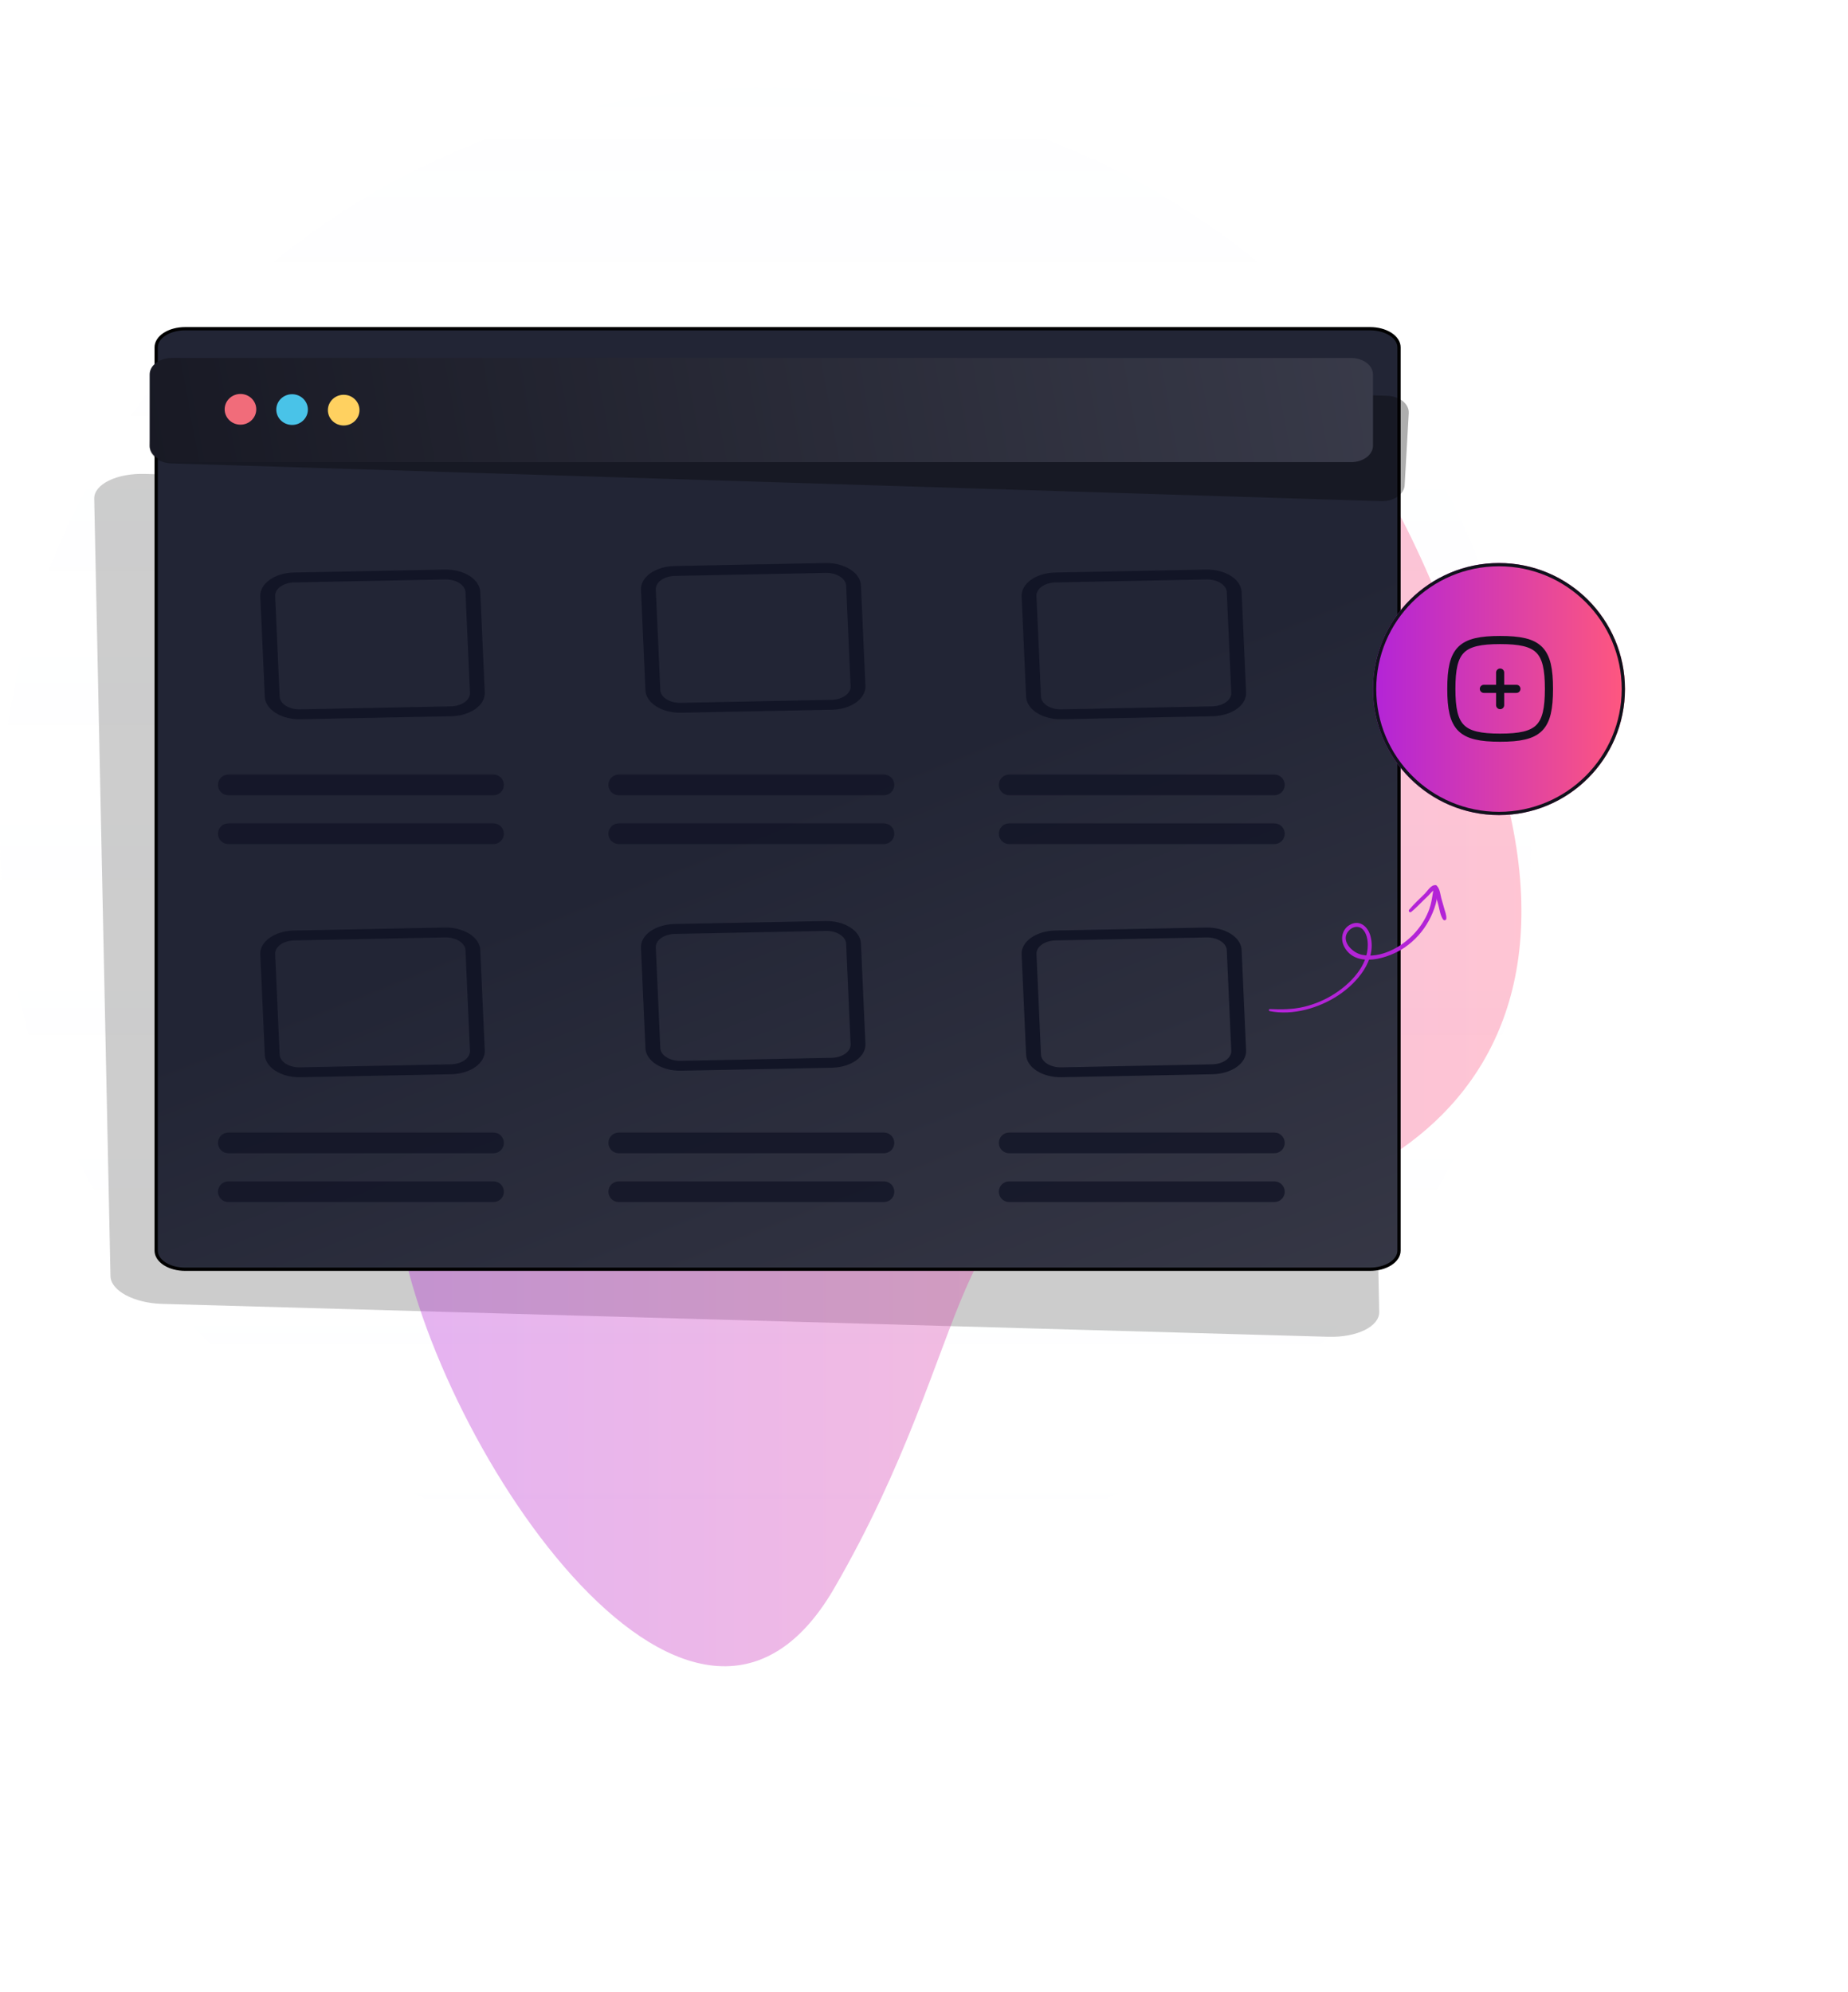 <svg xmlns="http://www.w3.org/2000/svg" width="568" height="612" viewBox="0 0 568 612" fill="none"><g clip-path="url(#clip0_29_536)"><g style="mix-blend-mode:multiply" opacity="0.2"><path d="M423.913 403.105L418.918 164.251C418.824 159.785 411.713 155.966 403.036 155.72L298.045 152.761L297.786 140.482C297.752 138.735 294.967 137.242 291.574 137.147L267.345 136.465C266.902 136.452 266.46 136.415 266.026 136.355C263.722 136.029 261.854 135.049 261.293 133.811C257.211 124.777 241.586 117.672 223.067 117.15C204.55 116.628 189.204 122.861 185.499 131.675C184.893 133.107 182.437 134.074 179.547 133.992L155.32 133.31C151.925 133.213 149.203 134.55 149.237 136.298L149.495 148.578L44.504 145.618C35.825 145.374 28.865 148.796 28.959 153.262L33.956 392.116C34.05 396.582 41.161 400.401 49.839 400.645L408.364 410.752C417.043 410.996 424.003 407.574 423.909 403.107L423.913 403.105ZM223.431 134.309C230.041 134.495 235.462 137.406 235.53 140.809C235.603 144.212 230.299 146.821 223.686 146.633C217.074 146.447 211.653 143.536 211.582 140.133C211.51 136.73 216.815 134.121 223.427 134.307L223.431 134.309Z" fill="black"></path></g><g opacity="0.35" filter="url(#filter0_f_29_536)"><path d="M259.233 152.325C274.236 69.323 373.626 109.466 393.068 117.135C394.756 118.836 424.623 117.698 460.593 236.663C496.563 355.628 385.166 383.473 338.776 370.795C292.386 358.118 300.626 411.795 256.384 488.046C212.142 564.297 130.903 439.782 122.29 374.386C113.678 308.99 214.033 339.268 238.509 333.473C262.985 327.677 244.23 235.326 259.233 152.325Z" fill="url(#paint0_linear_29_536)"></path></g><path d="M235.314 484.351C105.354 484.351 0 381.97 0 255.676C0 129.382 105.354 27 235.314 27C365.275 27 470.629 129.382 470.629 255.676C470.629 381.97 365.275 484.351 235.314 484.351Z" fill="url(#paint1_linear_29_536)" fill-opacity="0.05"></path><path d="M56.888 101H421.112C423.469 101 425.73 101.603 427.397 102.677C429.064 103.751 430 105.208 430 106.727V384.273C430 385.792 429.064 387.249 427.397 388.323C425.73 389.397 423.469 390 421.112 390H56.888C54.531 390 52.27 389.397 50.603 388.323C48.936 387.249 48 385.792 48 384.273V106.727C48 105.208 48.936 103.751 50.603 102.677C52.27 101.603 54.531 101 56.888 101Z" fill="url(#paint2_linear_29_536)" stroke="black"></path><path d="M271.697 238H190.176C188.422 238 187 239.422 187 241.176C187 242.93 188.422 244.352 190.176 244.352H271.697C273.451 244.352 274.873 242.93 274.873 241.176C274.873 239.422 273.451 238 271.697 238Z" fill="#121526" fill-opacity="0.8"></path><path d="M271.697 253H190.176C188.422 253 187 254.422 187 256.176C187 257.93 188.422 259.352 190.176 259.352H271.697C273.451 259.352 274.873 257.93 274.873 256.176C274.873 254.422 273.451 253 271.697 253Z" fill="#121526" fill-opacity="0.8"></path><path d="M391.697 238H310.176C308.422 238 307 239.422 307 241.176C307 242.93 308.422 244.352 310.176 244.352H391.697C393.451 244.352 394.873 242.93 394.873 241.176C394.873 239.422 393.451 238 391.697 238Z" fill="#121526" fill-opacity="0.8"></path><path d="M391.697 253H310.176C308.422 253 307 254.422 307 256.176C307 257.93 308.422 259.352 310.176 259.352H391.697C393.451 259.352 394.873 257.93 394.873 256.176C394.873 254.422 393.451 253 391.697 253Z" fill="#121526" fill-opacity="0.8"></path><path d="M151.697 238H70.176C68.422 238 67 239.422 67 241.176C67 242.93 68.422 244.352 70.176 244.352H151.697C153.451 244.352 154.873 242.93 154.873 241.176C154.873 239.422 153.451 238 151.697 238Z" fill="#121526" fill-opacity="0.8"></path><path d="M151.697 253H70.176C68.422 253 67 254.422 67 256.176C67 257.93 68.422 259.352 70.176 259.352H151.697C153.451 259.352 154.873 257.93 154.873 256.176C154.873 254.422 153.451 253 151.697 253Z" fill="#121526" fill-opacity="0.8"></path><path d="M382.996 212.788L381.616 181.868C381.529 179.992 380.329 178.215 378.279 176.928C376.229 175.64 373.497 174.948 370.682 175.003L324.305 175.923C321.49 175.982 318.826 176.782 316.895 178.148C314.964 179.515 313.925 181.336 314.004 183.212L315.386 214.13C315.475 216.006 316.676 217.782 318.724 219.069C320.773 220.356 323.504 221.05 326.318 220.997L372.698 220.076C375.512 220.018 378.177 219.219 380.108 217.852C382.038 216.486 383.077 214.665 382.996 212.788ZM372.566 217.037L326.189 217.963C324.581 217.993 323.022 217.596 321.852 216.86C320.682 216.125 319.998 215.11 319.95 214.038L318.568 183.124C318.52 182.053 319.112 181.012 320.215 180.231C321.317 179.45 322.84 178.993 324.448 178.96L370.818 178.039C372.425 178.009 373.985 178.404 375.156 179.139C376.326 179.874 377.013 180.888 377.064 181.959L378.444 212.877C378.49 213.948 377.897 214.988 376.795 215.767C375.693 216.547 374.172 217.004 372.566 217.037Z" fill="#121526"></path><g style="mix-blend-mode:multiply" opacity="0.32"><path d="M431.728 149.101L432.994 126.94C433.071 125.585 432.417 124.262 431.177 123.264C429.936 122.265 428.21 121.672 426.378 121.614L54.467 110.004C52.635 109.948 50.848 110.431 49.498 111.349C48.148 112.267 47.346 113.544 47.268 114.899L46.006 137.06C45.929 138.415 46.583 139.738 47.823 140.736C49.064 141.735 50.79 142.328 52.622 142.386L424.533 153.996C426.365 154.052 428.152 153.568 429.502 152.651C430.851 151.733 431.653 150.456 431.732 149.101H431.728Z" fill="black"></path></g><path d="M415.266 142L52.731 141.996C51.847 141.996 50.972 141.865 50.155 141.612C49.339 141.358 48.596 140.986 47.971 140.517C47.346 140.049 46.85 139.492 46.512 138.88C46.174 138.267 46 137.611 46 136.948L46.001 115.049C46.001 114.386 46.175 113.729 46.513 113.117C46.851 112.504 47.347 111.948 47.972 111.479C48.597 111.01 49.34 110.638 50.156 110.384C50.973 110.131 51.849 110 52.733 110L415.267 110.004C416.151 110.004 417.027 110.135 417.844 110.388C418.661 110.642 419.403 111.014 420.028 111.483C420.653 111.951 421.149 112.508 421.487 113.12C421.826 113.733 422 114.389 422 115.052L421.999 136.951C421.999 138.29 421.29 139.574 420.027 140.521C418.764 141.468 417.052 142 415.266 142Z" fill="url(#paint3_linear_29_536)"></path><path d="M78.764 125.821C78.792 123.214 76.642 121.079 73.96 121.051C71.278 121.023 69.081 123.113 69.052 125.72C69.023 128.326 71.174 130.462 73.856 130.49C76.537 130.518 78.735 128.428 78.764 125.821Z" fill="#F16C7A"></path><path d="M94.631 125.901C94.66 123.294 92.509 121.159 89.827 121.131C87.146 121.103 84.948 123.193 84.92 125.8C84.891 128.406 87.041 130.542 89.723 130.57C92.405 130.598 94.602 128.508 94.631 125.901Z" fill="#49C3E8"></path><path d="M110.491 126.072C110.52 123.465 108.369 121.33 105.688 121.302C103.006 121.274 100.809 123.364 100.78 125.971C100.751 128.577 102.902 130.713 105.583 130.741C108.265 130.769 110.462 128.679 110.491 126.072Z" fill="#FFD160"></path><path d="M499.448 211.724C499.448 190.337 482.111 173 460.724 173C439.337 173 422 190.337 422 211.724C422 233.111 439.337 250.448 460.724 250.448C482.111 250.448 499.448 233.111 499.448 211.724Z" fill="url(#paint4_linear_29_536)"></path><path d="M498.948 211.724C498.948 190.613 481.835 173.5 460.724 173.5C439.613 173.5 422.5 190.613 422.5 211.724C422.5 232.835 439.613 249.948 460.724 249.948C481.835 249.948 498.948 232.835 498.948 211.724Z" fill="url(#paint5_linear_29_536)" stroke="#11121C"></path><path d="M390.225 310.677C397.337 312.128 405.471 309.74 411.408 305.787C417.093 302 423.211 295.025 421.218 287.604C420.492 284.9 418.165 282.651 415.281 283.969C412.601 285.192 411.826 288.318 413.14 290.855C416.691 297.708 426.909 294.46 431.768 291.108C434.856 288.975 437.399 286.146 439.191 282.848C440.843 279.796 442.241 275.887 441.729 272.375C441.655 271.869 440.811 271.881 440.725 272.375C440.275 275.013 440.053 277.553 439.034 280.064C437.977 282.669 436.39 285.064 434.454 287.089C430.61 291.111 424.291 294.585 418.565 293.368C415.53 292.723 411.766 288.895 414.644 285.876C415.811 284.653 417.682 284.329 418.92 285.632C420.048 286.822 420.386 288.722 420.401 290.299C420.463 296.721 415.151 302.188 410.111 305.406C407.256 307.225 404.119 308.559 400.828 309.353C397.314 310.204 393.888 310.189 390.308 310.055C389.959 310.04 389.873 310.606 390.225 310.677Z" fill="#B324D7"></path><path d="M433.774 280.19C435.05 279.161 436.187 277.929 437.366 276.79C437.922 276.252 438.482 275.713 439.038 275.172C439.296 274.922 440.492 273.459 440.842 273.542C441.022 273.583 441.387 275.517 441.455 275.767L442.068 277.992C442.467 279.437 442.669 281.278 443.539 282.516C443.85 282.959 444.51 282.795 444.546 282.242C444.614 281.216 444.208 280.252 443.93 279.271C443.616 278.161 443.299 277.052 442.986 275.942C442.692 274.916 442.509 272.391 441.218 272.037C439.986 271.698 438.713 273.795 437.99 274.526C436.368 276.168 434.588 277.745 433.122 279.526C433.041 279.614 432.998 279.729 433 279.848C433.002 279.968 433.05 280.081 433.134 280.166C433.217 280.251 433.33 280.301 433.449 280.306C433.568 280.31 433.684 280.268 433.774 280.19Z" fill="#B324D7"></path><path d="M148.996 212.788L147.616 181.868C147.529 179.992 146.329 178.215 144.279 176.928C142.229 175.64 139.497 174.948 136.682 175.003L90.305 175.923C87.49 175.982 84.826 176.782 82.895 178.148C80.964 179.515 79.925 181.336 80.004 183.212L81.386 214.13C81.475 216.006 82.675 217.782 84.724 219.069C86.773 220.356 89.504 221.05 92.318 220.997L138.698 220.076C141.512 220.018 144.177 219.219 146.108 217.852C148.038 216.486 149.077 214.665 148.996 212.788ZM138.566 217.037L92.189 217.963C90.581 217.993 89.022 217.596 87.852 216.86C86.682 216.125 85.998 215.11 85.95 214.038L84.568 183.124C84.52 182.053 85.112 181.012 86.215 180.231C87.317 179.45 88.84 178.993 90.448 178.96L136.818 178.039C138.425 178.009 139.985 178.404 141.156 179.139C142.326 179.874 143.013 180.888 143.064 181.959L144.444 212.877C144.49 213.948 143.897 214.988 142.795 215.767C141.693 216.547 140.172 217.004 138.566 217.037Z" fill="#121526"></path><path d="M265.996 210.788L264.616 179.868C264.529 177.992 263.329 176.215 261.279 174.928C259.229 173.64 256.497 172.948 253.682 173.003L207.305 173.923C204.49 173.982 201.826 174.782 199.895 176.148C197.964 177.515 196.925 179.336 197.004 181.212L198.386 212.13C198.475 214.006 199.676 215.782 201.724 217.069C203.773 218.356 206.504 219.05 209.318 218.997L255.698 218.076C258.512 218.018 261.177 217.219 263.108 215.852C265.038 214.486 266.077 212.665 265.996 210.788ZM255.566 215.037L209.189 215.963C207.581 215.993 206.022 215.596 204.852 214.86C203.682 214.125 202.998 213.11 202.95 212.038L201.568 181.124C201.52 180.053 202.112 179.012 203.215 178.231C204.317 177.45 205.84 176.993 207.448 176.96L253.818 176.039C255.425 176.009 256.985 176.404 258.156 177.139C259.326 177.874 260.013 178.888 260.064 179.959L261.444 210.877C261.49 211.948 260.897 212.988 259.795 213.767C258.693 214.547 257.172 215.004 255.566 215.037Z" fill="#121526"></path><mask id="mask0_29_536" style="mask-type:luminance" maskUnits="userSpaceOnUse" x="441" y="191" width="41" height="41"><path d="M441.082 191.661H481.082V231.661H441.082V191.661Z" fill="white"></path></mask><g mask="url(#mask0_29_536)"><path d="M456.082 211.661H466.082M461.082 206.661V216.661M461.082 196.661C473.082 196.661 476.082 199.661 476.082 211.661C476.082 223.661 473.082 226.661 461.082 226.661C449.082 226.661 446.082 223.661 446.082 211.661C446.082 199.661 449.082 196.661 461.082 196.661Z" stroke="#11121C" stroke-width="2.5" stroke-linecap="round" stroke-linejoin="round"></path></g><path d="M271.697 348H190.176C188.422 348 187 349.422 187 351.176C187 352.93 188.422 354.352 190.176 354.352H271.697C273.451 354.352 274.873 352.93 274.873 351.176C274.873 349.422 273.451 348 271.697 348Z" fill="#121526" fill-opacity="0.8"></path><path d="M271.697 363H190.176C188.422 363 187 364.422 187 366.176C187 367.93 188.422 369.352 190.176 369.352H271.697C273.451 369.352 274.873 367.93 274.873 366.176C274.873 364.422 273.451 363 271.697 363Z" fill="#121526" fill-opacity="0.8"></path><path d="M391.697 348H310.176C308.422 348 307 349.422 307 351.176C307 352.93 308.422 354.352 310.176 354.352H391.697C393.451 354.352 394.873 352.93 394.873 351.176C394.873 349.422 393.451 348 391.697 348Z" fill="#121526" fill-opacity="0.8"></path><path d="M391.697 363H310.176C308.422 363 307 364.422 307 366.176C307 367.93 308.422 369.352 310.176 369.352H391.697C393.451 369.352 394.873 367.93 394.873 366.176C394.873 364.422 393.451 363 391.697 363Z" fill="#121526" fill-opacity="0.8"></path><path d="M151.697 348H70.176C68.422 348 67 349.422 67 351.176C67 352.93 68.422 354.352 70.176 354.352H151.697C153.451 354.352 154.873 352.93 154.873 351.176C154.873 349.422 153.451 348 151.697 348Z" fill="#121526" fill-opacity="0.8"></path><path d="M151.697 363H70.176C68.422 363 67 364.422 67 366.176C67 367.93 68.422 369.352 70.176 369.352H151.697C153.451 369.352 154.873 367.93 154.873 366.176C154.873 364.422 153.451 363 151.697 363Z" fill="#121526" fill-opacity="0.8"></path><path d="M382.996 322.788L381.616 291.868C381.529 289.992 380.329 288.215 378.279 286.928C376.229 285.64 373.497 284.948 370.682 285.003L324.305 285.923C321.49 285.982 318.826 286.782 316.895 288.148C314.964 289.515 313.925 291.336 314.004 293.212L315.386 324.13C315.475 326.006 316.676 327.782 318.724 329.069C320.773 330.356 323.504 331.05 326.318 330.997L372.698 330.076C375.512 330.018 378.177 329.219 380.108 327.852C382.038 326.486 383.077 324.665 382.996 322.788ZM372.566 327.037L326.189 327.963C324.581 327.993 323.022 327.596 321.852 326.86C320.682 326.125 319.998 325.11 319.95 324.038L318.568 293.124C318.52 292.053 319.112 291.012 320.215 290.231C321.317 289.45 322.84 288.993 324.448 288.96L370.818 288.039C372.425 288.009 373.985 288.404 375.156 289.139C376.326 289.874 377.013 290.888 377.064 291.959L378.444 322.877C378.49 323.948 377.897 324.988 376.795 325.767C375.693 326.547 374.172 327.004 372.566 327.037Z" fill="#121526"></path><path d="M148.996 322.788L147.616 291.868C147.529 289.992 146.329 288.215 144.279 286.928C142.229 285.64 139.497 284.948 136.682 285.003L90.305 285.923C87.49 285.982 84.826 286.782 82.895 288.148C80.964 289.515 79.925 291.336 80.004 293.212L81.386 324.13C81.475 326.006 82.675 327.782 84.724 329.069C86.773 330.356 89.504 331.05 92.318 330.997L138.698 330.076C141.512 330.018 144.177 329.219 146.108 327.852C148.038 326.486 149.077 324.665 148.996 322.788ZM138.566 327.037L92.189 327.963C90.581 327.993 89.022 327.596 87.852 326.86C86.682 326.125 85.998 325.11 85.95 324.038L84.568 293.124C84.52 292.053 85.112 291.012 86.215 290.231C87.317 289.45 88.84 288.993 90.448 288.96L136.818 288.039C138.425 288.009 139.985 288.404 141.156 289.139C142.326 289.874 143.013 290.888 143.064 291.959L144.444 322.877C144.49 323.948 143.897 324.988 142.795 325.767C141.693 326.547 140.172 327.004 138.566 327.037Z" fill="#121526"></path><path d="M265.996 320.788L264.616 289.868C264.529 287.992 263.329 286.215 261.279 284.928C259.229 283.64 256.497 282.948 253.682 283.003L207.305 283.923C204.49 283.982 201.826 284.782 199.895 286.148C197.964 287.515 196.925 289.336 197.004 291.212L198.386 322.13C198.475 324.006 199.676 325.782 201.724 327.069C203.773 328.356 206.504 329.05 209.318 328.997L255.698 328.076C258.512 328.018 261.177 327.219 263.108 325.852C265.038 324.486 266.077 322.665 265.996 320.788ZM255.566 325.037L209.189 325.963C207.581 325.993 206.022 325.596 204.852 324.86C203.682 324.125 202.998 323.11 202.95 322.038L201.568 291.124C201.52 290.053 202.112 289.012 203.215 288.231C204.317 287.45 205.84 286.993 207.448 286.96L253.818 286.039C255.425 286.009 256.985 286.404 258.156 287.139C259.326 287.874 260.013 288.888 260.064 289.959L261.444 320.877C261.49 321.948 260.897 322.988 259.795 323.767C258.693 324.547 257.172 325.004 255.566 325.037Z" fill="#121526"></path></g><defs><filter id="filter0_f_29_536" x="21.767" y="0.703" width="545.859" height="611.286" filterUnits="userSpaceOnUse" color-interpolation-filters="sRGB"><feGaussianBlur stdDeviation="50"></feGaussianBlur></filter><linearGradient id="paint0_linear_29_536" x1="121.768" y1="306.346" x2="467.626" y2="306.346" gradientUnits="userSpaceOnUse"><stop stop-color="#B324D7"></stop><stop offset="1" stop-color="#FE577F"></stop></linearGradient><linearGradient id="paint1_linear_29_536" x1="235.314" y1="-164.823" x2="235.314" y2="484.351" gradientUnits="userSpaceOnUse"><stop stop-color="#ECF3FE" stop-opacity="0"></stop><stop offset="0.339" stop-color="#ECF3FE" stop-opacity="0.708"></stop><stop offset="1" stop-color="#ECF3FE" stop-opacity="0"></stop></linearGradient><linearGradient id="paint2_linear_29_536" x1="594.617" y1="348.653" x2="511.727" y2="140.734" gradientUnits="userSpaceOnUse"><stop stop-color="#383947"></stop><stop offset="1" stop-color="#222535"></stop></linearGradient><linearGradient id="paint3_linear_29_536" x1="630.19" y1="53.281" x2="-31.646" y2="172.795" gradientUnits="userSpaceOnUse"><stop stop-color="#4B4D5E"></stop><stop offset="1" stop-color="#11121C"></stop></linearGradient><linearGradient id="paint4_linear_29_536" x1="422" y1="211.724" x2="499.448" y2="211.724" gradientUnits="userSpaceOnUse"><stop stop-color="#B324D7"></stop><stop offset="1" stop-color="#FE577F"></stop></linearGradient><linearGradient id="paint5_linear_29_536" x1="422.5" y1="211.724" x2="498.948" y2="211.724" gradientUnits="userSpaceOnUse"><stop stop-color="#B324D7"></stop><stop offset="1" stop-color="#FE577F"></stop></linearGradient><clipPath id="clip0_29_536"><rect width="568" height="612" fill="white"></rect></clipPath></defs></svg>